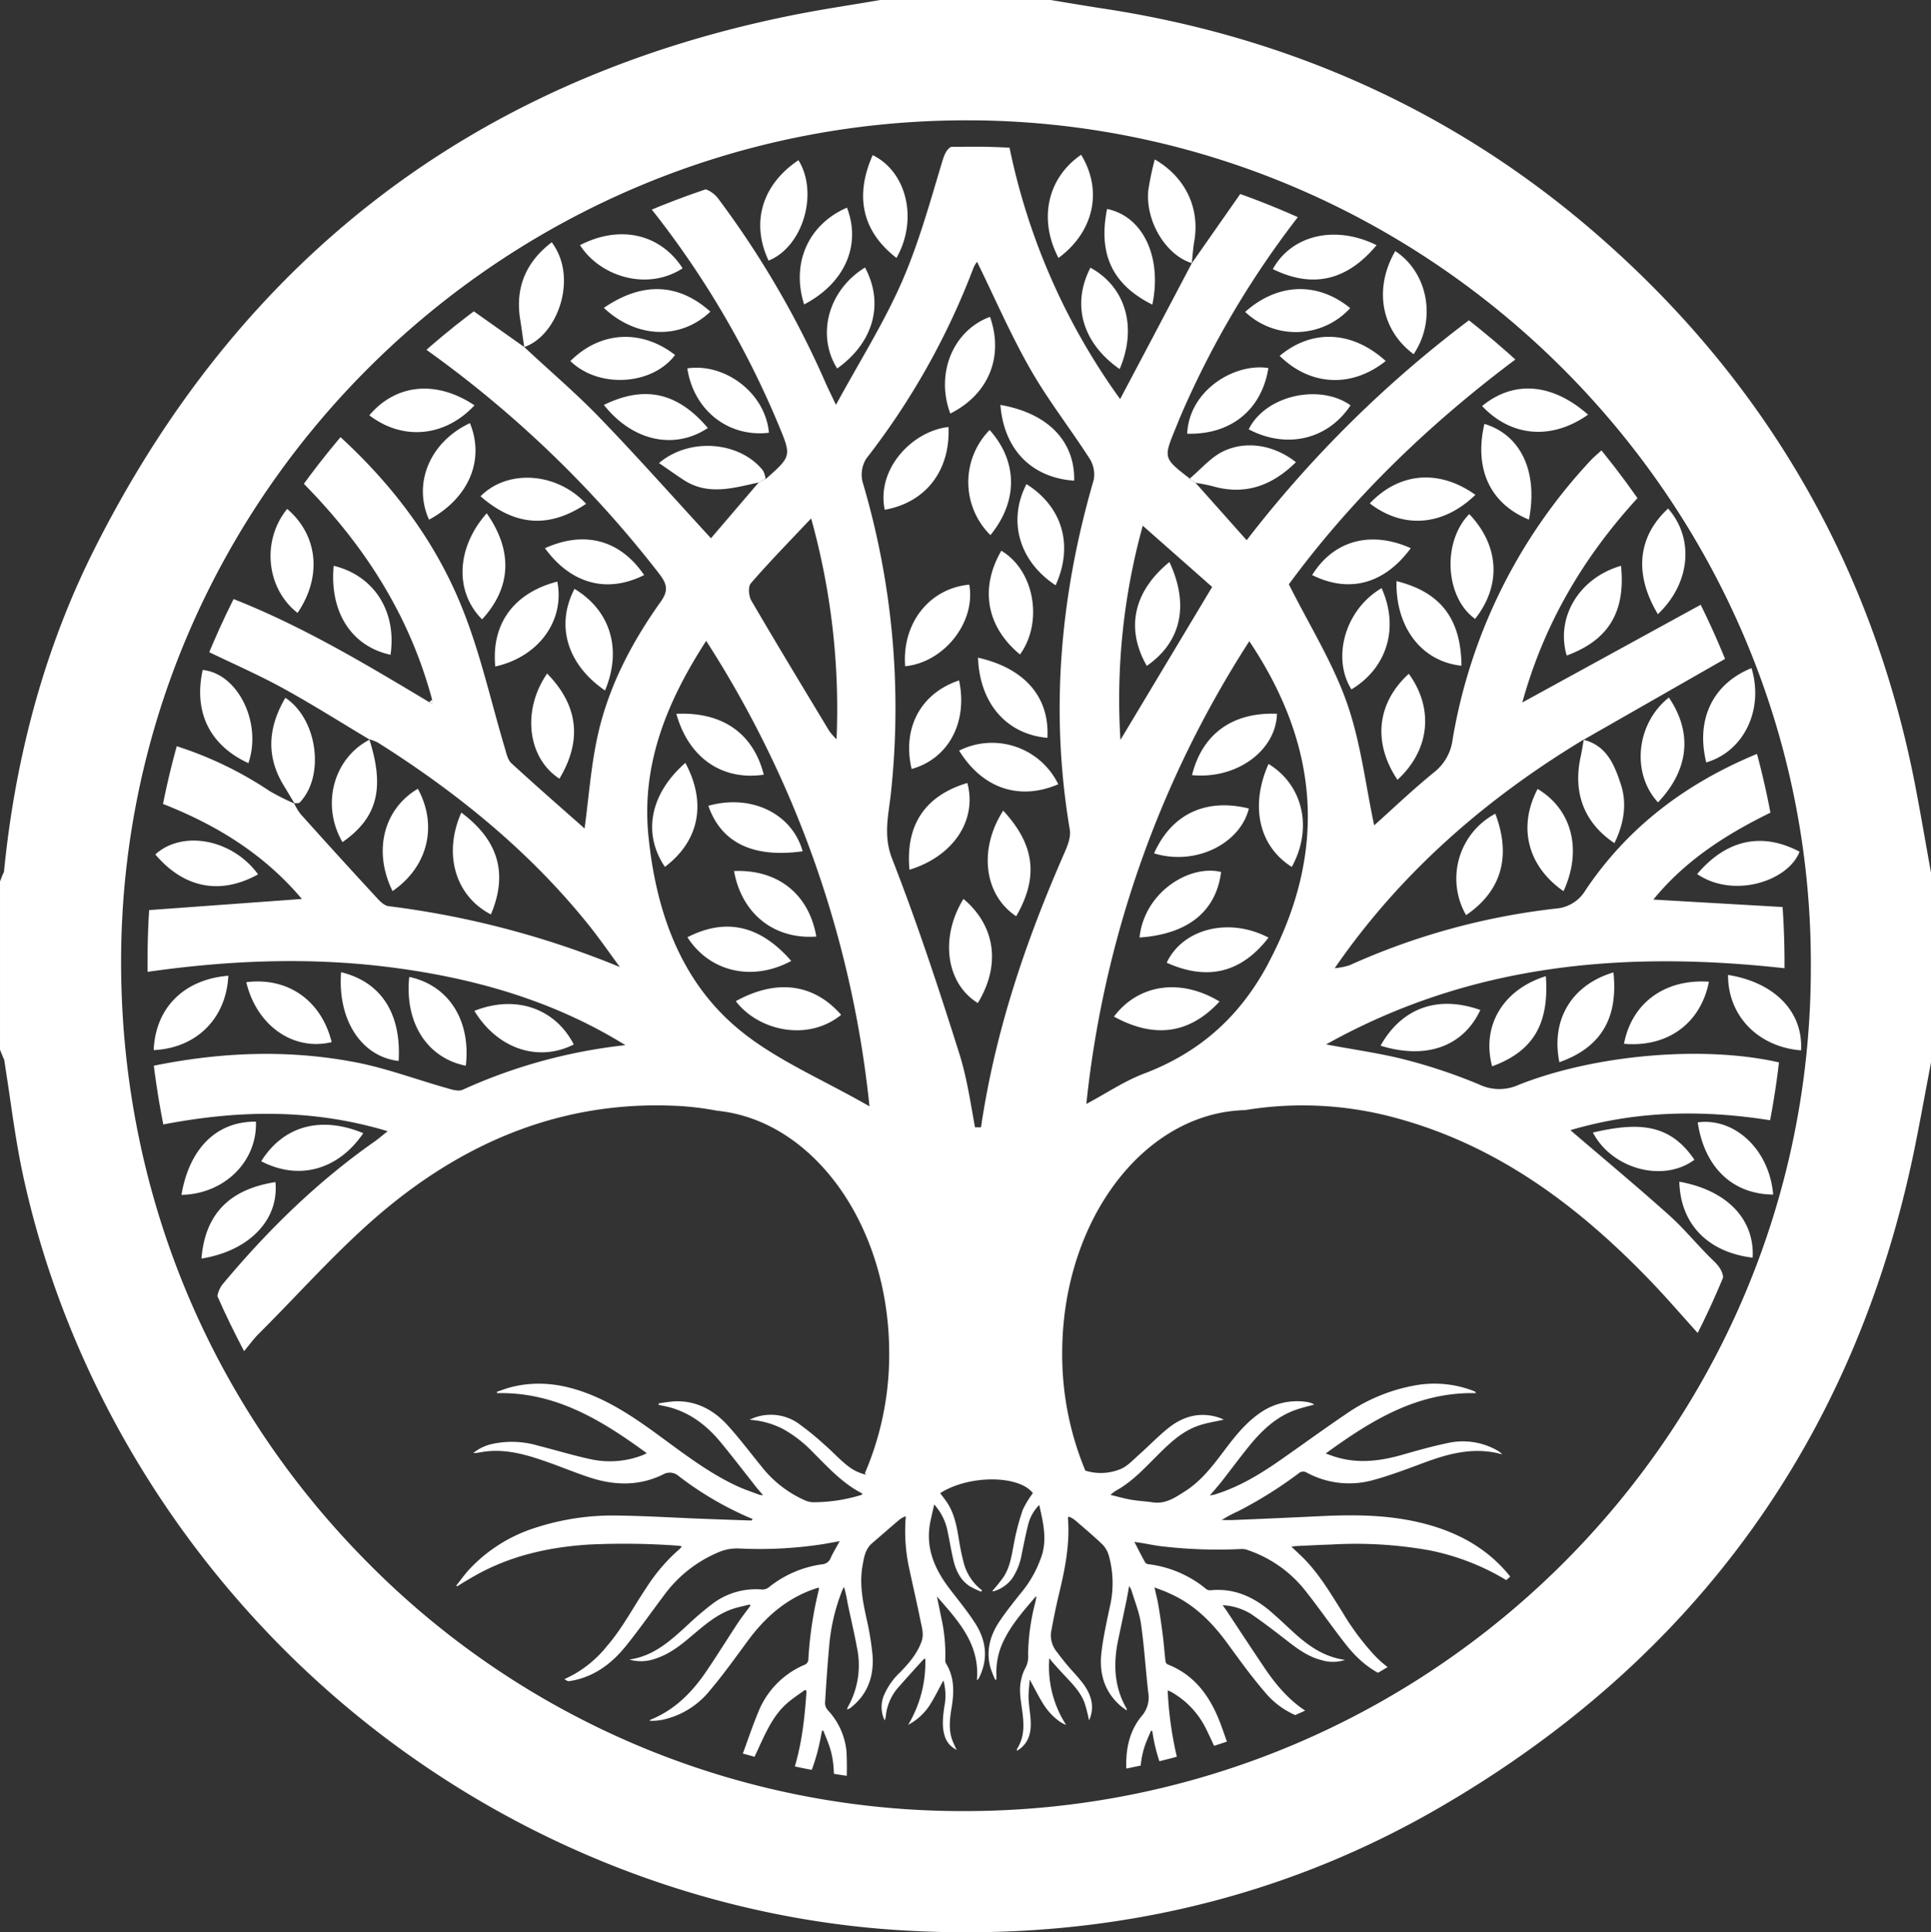 <svg id="Layer_1" data-name="Layer 1" xmlns="http://www.w3.org/2000/svg" viewBox="0 0 512 512.28"><rect x="0" y="0" width="512" height="512.28" fill="#333333" stroke="none"/><defs><style>.cls-1{fill:none}.cls-2{fill:#fff}.cls-3{clip-path:url(#clip-path)}</style><clipPath id="clip-path" transform="translate(-7 -7)"><path class="cls-1" d="M480.16 263.46c0 119.26-97.33 216.45-217 216.65h-.38A216.75 216.75 0 0 1 63 346.79a218.61 218.61 0 0 1-16.88-85.68 212.65 212.65 0 0 1 17.35-83.54A217.47 217.47 0 0 1 263.23 45.9h4.59c117.67 2.45 212.93 100 212.34 217.49z"/></clipPath></defs><path class="cls-2" d="M85 220h.06zM323 76.83zm-.54 57.17v-.13c2.93-2.45 5.53-5.6 8.87-7.21 6.27-3 13.6-1.6 19.29 2.87-6.28 6.18-13.39 8.87-22.1 6.37a46.42 46.42 0 0 0-4.52-.9h.09zm-114.46.94c-6.61 1.46-13.26 3.48-19.67-.66-2.21-1.42-4.34-3-6.6-4.51 8.11-6.89 21.43-5.77 27.6 2a6.5 6.5 0 0 1 .66 2.25v-.12L208 135zm169.54 78.8c-6.6-9.83-5.49-20.36 3-28.11 6.72 9.27 5.56 20.22-3 28.11zm-3.12-111.03c-9.08 7.23-20 6.6-28.12-1.36 8.54-7.16 19.22-6.72 28.12 1.36zm72.16 67.11c-6.38-10.63-5.37-20.5 2.71-28 6.98 7.92 5.95 19.82-2.71 28zM323 76.83v-.08c-6.84-2.07-12.33-11.09-11.53-19.3a76.15 76.15 0 0 1 1.72-8.18c8.22 4.76 12 13 10.46 21.74-.33 1.92-.45 3.88-.65 5.82zM111.08 243.24c-5.23-10.62-2.35-21.78 6.71-27.12 5.32 9.74 2.7 20.67-6.71 27.12zM372 72c-7.9 9.47-17 11.5-27.51 6.34C349.46 69.32 361 66.55 372 72zM60.42 340.67c.95-11.81 7.43-18.38 19.61-20.28.97 9.97-6.88 18.22-19.61 20.28zm71.18-221.49c4 9.76-.3 19.9-10.84 25.59-4.37-9.66.29-20.67 10.84-25.59zM146 99.06c-.36-2.49-.69-5-1.09-7.46-1.31-8.29 1.5-15.13 8.38-20.37C160.46 80.77 154.7 96.1 146 99zM67.54 265.68C67 277 59.08 284.89 47.75 285.4c.49-11.24 8.01-18.74 19.79-19.72zM236.36 77.92c5.12 9.59 2.27 19.89-7.39 26.78-5.58-8.98-2.31-20.83 7.39-26.78zM75.43 238.81c-10.09 5.58-19.68 3.62-27.25-5.28 7.18-6.53 20.41-4.11 27.25 5.28zm82.8-136.09c7.94-7.92 18.82-8.55 27.76-1.61-5.99 8.01-20.15 8.99-27.76 1.61zm-25.42 11.74c-7.8 8.38-19 9.45-27.88 2.64 7.07-8.36 17.81-9.38 27.88-2.64zm5.51 69.24c-1.08-11.32 4.91-19.52 16.45-22.51 2.03 10.38-4.96 19.95-16.45 22.51zm226.77-69.24c-6 9.08-16.94 11.66-27 6.36 4.59-9.2 19.03-12.09 27-6.36zM97.44 264.75c10.65 2.58 16 11 15.26 23.53-9.83-1.12-16.23-10.82-15.26-23.53zm215.1-176.99c-10.66-5.33-14.39-13.44-12-25.36 9.46 1.92 14.64 12.65 12 25.36zM132.78 275c10.93-4.34 21.41-.69 26.35 8.9-9.34 4.77-20.2 1.21-26.35-8.9zm87.43-187.29c-3.48-11 1.16-21.25 11.36-25.66 3.83 9.95-.57 20.03-11.36 25.66zm-52.79 102.35c-10.12-6.94-13.12-17.34-8.09-26.94 9.52 5.74 12.67 16 8.09 26.94zm209.86-29c11.72 2.92 17.1 10 17.23 22.43-10.51-1.08-17.51-10.13-17.23-22.43zm-210.16-46.71c10.85-5.3 19.6-3.28 27.56 6.12-8.83 5.87-19.94 3.53-27.56-6.12zm120.54-38.96c-5.39-10.31-2.91-21.24 6-27.36 5.75 9.42 3.46 20.36-6 27.36zm-98.42 29.27c10-1.47 20.7 6.52 21.64 17.07-10.78 1.27-19.95-5.97-21.64-17.07zm183.81 179.57c5.68-10.11 15.28-13.44 26.46-9.46-4.51 9.62-14.24 13.23-26.46 9.46zM244.7 75.38c-9.06-7-11.15-16.33-6.31-27.25 9.04 4.4 12.09 17.09 6.31 27.25zm158.78 147.35c4.3 11.36 1.58 20.54-7.75 26.89a19.46 19.46 0 0 1 7.75-26.89zM167.11 88.62c10.22-7 19.8-6.55 28.24 1-7.84 7.49-19.57 7.17-28.24-1zM449.5 191.93c6.34 9.33 5.32 19.16-2.88 27.79-7.15-7.72-5.79-20.94 2.88-27.79zM72.3 267.4c11-1.41 19.91 4.83 22.64 15.89-10.19 2.43-19.89-4.38-22.64-15.89zm399.11-83.27c3.32 11-2 22.06-12 25-2.82-11.38 1.73-20.86 12-25zM115.51 266c10.52 2.24 16.38 11.6 15 23.54-10.2-2.02-16.26-11.34-15-23.54zM95.47 157c10.79 2.62 16.75 12.16 15.08 23.59-10.34-2.24-16.21-11.28-15.08-23.59zm332.6-40.07c-9.69 6.85-20.42 5.87-28.09-2.28 8.33-6.87 18.55-6.13 28.09 2.28zm-292.02 26.15c7 10 6.53 19.69-1.23 28.12-7.29-7.28-6.89-18.95 1.23-28.12zm207.26-38.5c-1.78 11.1-10 17.73-21.53 17.4.54-11.67 12.74-18.82 21.53-17.4zm30.02 58.35c4.71 10.49 1.45 21.15-8 26.84-5.19-8.19-1.83-21.1 8-26.84zm63.48-5.93c1.25 12.26-3.35 19.73-14.4 23.79-2.97-10.06 3.25-20.57 14.4-23.79zm40.34 166.7c-10.84-.09-18.24-7.29-20-19.14 9.85-1.32 19.03 7.3 20 19.14zM104.92 203c4.16 13 2.13 20.83-7.11 27.26-5.72-9.79-2.44-22.21 7.2-27.18zm321.97.13c6.22 1.55 8.25 6.83 9.91 11.94s.73 10.45-1.74 15.46c-8-5.35-11-13.27-9-22.69.35-1.59.59-3.2.88-4.8zm-264.48-62.56c-9.9 6.61-18.92 5.89-28-2 7.2-7.25 20.19-6.41 28 2zM457 238.73c7.79-9.2 17.21-11.18 27.15-5.93-3.03 7.82-17.46 12.51-27.15 5.93zm-58.8-100.54c-8.58 8.31-19.14 9.09-28 2.27 7.8-8.22 18.33-9.17 28-2.27zm-1.63 5.1c8 8.4 8.56 18.92 1.55 27.78-7.95-5.65-8.8-20.4-1.55-27.78zm68.62 122.18c12.45 2 19.95 9.85 19.35 20-11.31-.91-19.41-9.1-19.35-20zM160.79 72c10.56-5.48 21.34-3 27.2 6.13-9.41 6.14-21.91 2.14-27.2-6.13zm260.77 171.27c-9.59-6.67-12.13-17.11-6.86-27.11 9.1 5.43 11.9 16.17 6.86 27.11zm-269.49-57.7c8.31 8.51 9.31 17.76 3.26 27.87-8.43-5.44-10.03-18.08-3.26-27.87zM85.08 220c-1-1.67-2-3.34-3-5-4.65-7.79-3.87-15.4.58-23 8.55 5.63 10.55 20.81 3.79 27.77-.26.27-1 .12-1.45.17zm44.24 2.43c9.91 7.4 12.39 16.23 7.84 27-9.42-4.88-12.73-15.99-7.84-27zm322.95 97.86c12.68 2.27 20 10 19.44 20.14-11.84-1.43-19.16-8.89-19.44-20.14zm-397.16 3.49c2.12-12.45 9.43-19.52 19.75-19.41.37 10.49-8.32 19.2-19.75 19.41zm405.01-56.51c-2.2 11.11-11 17.44-22.52 16.46 2.03-10.73 10.73-17.25 22.52-16.46zM303.87 104.85c-9.93-6.94-12.79-17.14-7.74-26.88 9.31 5.09 12.49 15.75 7.74 26.88zM416.88 265.8c.92 12.77-3.43 19.94-14.24 23.9-2.87-10.65 2.82-20.35 14.24-23.9zm-313.55 41.63c-6.75 9.84-17.16 12.59-27.07 7.44 5.84-9.34 15.74-12.14 27.07-7.44zm-30.47-98.11c-10.32-4.76-14.55-13.57-12.12-24.7 9.26.9 15.82 13.96 12.12 24.7zM218.71 49.47c5.41 8.76 1.15 23-7.93 26.62-4.73-10.09-1.73-20.16 7.93-26.62zm163.11 51.43c-8.65-6.41-10.61-17.41-4.87-27.34 8.75 5.76 10.99 18.27 4.87 27.34zM365 88.69a19.54 19.54 0 0 1-27.85 1c8.61-7.69 19.2-8.07 27.85-1zM83.14 141.92c8.2 7 9.29 18 2.75 27.57-8.32-6.49-9.58-19.16-2.75-27.57zm329.26 2.84c-10.36-4.24-14.58-13.51-11.81-25.38 9.64 2.92 14.27 12.62 11.81 25.38zm22.4 120.04c1.3 12.25-3.39 19.93-14.33 23.81-2.29-11.17 3.17-20.48 14.33-23.81zm-5.45 42.46c12.43-2.91 20.53-2.21 26.92 7.21-8.21 6.12-21.8 2.53-26.92-7.21zm-48.29-154.93c-7 9.53-16.36 12-26.14 7.13 5.63-9.13 15.49-11.9 26.14-7.13zm-229.57.01c10.56-4.78 20-2.15 26.3 7.12-9.79 4.9-19.32 2.42-26.3-7.12zM208 135l2.11-1zm152.76 128.72l.09.36a2.44 2.44 0 0 0-.06-.26.54.54 0 0 1-.03-.1zm-239.18-71.21l.14 1.15-.87-.5a5.65 5.65 0 0 1 .73-.65zM322.46 134l1.61 1.07zM264 162c1.77 10-6.71 20.62-17 21.63-.87-11.4 6.4-20.63 17-21.63zm5.5-71c3.71 10.59-.38 20.54-10.53 25.64C255 106 259.69 94.62 269.5 91zm3.5 130.91c8.43 9.13 9.4 17.63 3.45 28-8.45-5.53-10.11-17.67-3.45-28zm14.6-6.99c-10.33 4.42-20.11 1.11-26.29-8.92a19.52 19.52 0 0 1 26.29 8.92zM269.4 121c7.48 8.35 7.56 18.88.21 27.87a19.73 19.73 0 0 1-.21-27.87zm8.05 59.51c-8.89-7.33-10.73-17.55-4.95-27.5 8.93 5.33 11.07 19.1 4.95 27.5zm-29.31 57.07c-1.08-11.9 4.17-19.66 15.35-23 2.63 9.84-3.65 19.42-15.35 23zm24.12-123.23c12.64 2.2 19.8 9.68 19.55 20.09-11.25-.8-18.61-8.21-19.55-20.09zm-5.94 67.01c12.44 2.81 19 10.49 18.4 21.26-10.8-.97-17.95-9.06-18.4-21.26zm-7.82-61.15c.49 11.61-6.07 20-16.91 21.94-2.27-10.85 7.34-20.91 16.91-21.94zm28.4 41.96c-9.74-6.39-12.74-17.16-7.73-26.82 9.52 6.02 12.54 16.18 7.73 26.82zm-24.44 83.15c8.5 7.13 9.94 17.54 3.81 27.6-8.43-5.17-10.12-17.38-3.81-27.6zm-1.16-57.93c2.36 11.1-2.82 20.76-12.58 23.48-2.55-10.87 2.41-20.09 12.58-23.48zm51.7 45.85c4.67-10.48 13.77-14.69 25.13-11.89-2.22 9.16-13.93 15.31-25.13 11.89zm36.51 3.59c-8.71-5.47-11.12-16.16-6.16-27.29 9.19 5.58 11.79 17.13 6.16 27.29zm-19.15 35.69c-8 8.64-17.28 9.86-28 4 6.5-8.62 17.64-10.26 28-4zm-7.3-60.02c2.74-11 10.81-16.73 22.53-16.27-.28 9.77-10.66 17.41-22.53 16.27zm20.29 43.08c-7.26 9.39-16.24 11.5-27 6.65 4.26-9.04 16.51-12.14 27-6.65zm-34.21-.03c1.32-12.22 13.44-19.41 21.63-17.37-1.31 10.41-8.77 16.49-21.63 17.37zm-120.42-46.3c5.72 10.64 3.66 20.73-5.42 27.57-5.96-8.82-3.98-19.32 5.42-27.57zm12.91 28.68c11.65-.49 19.89 6.17 21.81 17.37-11.11.8-19.76-5.96-21.81-17.37zm18.19-5.24c-13.23 1.84-21.61-2.31-25-12.06 11.34-3.19 22.18 2.01 25 12.06zm-3.02 29.07c-10.33 5.58-21.67 2.89-27.53-6.28 10.18-5.21 19.24-3.21 27.53 6.28zm-30.47-65.52c12.28-.55 20.39 5.2 23.19 16.15-11.06 1.61-19.91-4.45-23.19-16.15zm15.77 76.19c10.83-6 20.72-4.64 27.93 3.63-8.93 7.21-21.96 4.17-27.93-3.63zM317.07 156c5.34 11.43 3.1 21.23-6 27.53-5.65-9.84-3.58-19.69 6-27.53z" transform="translate(-7 -7)"/><path class="cls-2" d="M263.31 519.28c-5.43 0-11-.16-16.53-.48-54.42-3.1-107.71-24.79-150-61.07S24.7 372 13.11 318.6c-1.49-6.91-2.51-13.9-3.49-20.67-.47-3.26-1-6.62-1.49-9.9l-.13-.32c-.18-.39-.35-.78-.5-1.17l-.5-1.23v-44.63l.48-1.23c.17-.43.36-.85.57-1.28 3.07-31.26 11.11-60 23.9-85.45C70.65 75.66 132.86 28 216.87 11.08c5.28-1.07 10.62-1.94 15.78-2.79 2.39-.39 4.78-.78 7.16-1.19l.59-.1h45.17l4.87.81c3 .49 6.06 1 9.07 1.46 49 7.43 92.3 27 128.78 58.06 46.29 39.44 75.48 89.61 86.75 149.1.92 4.86 1.8 9.8 2.64 14.57.4 2.25.8 4.51 1.21 6.76l.11.61v50.29l-1.29 6.86c-.85 4.53-1.7 9.07-2.59 13.6-15.35 78-58.14 137.76-127.19 177.53-37.6 21.65-79.53 32.63-124.62 32.63zm-.08-480.38c-123.06 0-223.6 99.67-224.12 222.18-.26 60.7 23 117.65 65.57 160.38a221.58 221.58 0 0 0 158.07 65.69h.39c123.56-.21 224.05-100.54 224-223.65.61-121.31-97.72-222-219.19-224.56-1.57-.03-3.15-.04-4.72-.04z" transform="translate(-7 -7)"/><g class="cls-3"><path class="cls-2" d="M409.45 294.7a12.35 12.35 0 0 1-10.33-.22 144.18 144.18 0 0 0-19.35-6.5c-6.63-1.72-13.48-2.64-21.15-4.09 38.74-21.63 79.67-24.92 122.4-20.1-.35-5.65-.66-10.72-1-16.3l-34.63-2C454 234.93 465 228 477 222.17c-1.22-5.22-2.37-10.14-3.62-15.51-19.25 7.87-34.67 19.53-45.95 36.29a10 10 0 0 1-7.92 4.93 182.57 182.57 0 0 0-54.62 15 17.85 17.85 0 0 1-4 .81c17.41-25.26 40-44.92 66.11-60.67l-.09.09 38-21.72-6.37-14.39-47.9 26.24c5.79-21 16.34-38.8 31-54.68-3.21-4.23-6.27-8.28-9.54-12.58-1.37 1.26-2.38 2.07-3.26 3a143 143 0 0 0-36.69 74.09 13.06 13.06 0 0 1-4.91 8.68c-5.84 4.74-11.3 10-15.88 14.06-2.29-10.74-3.57-22.1-7.28-32.61-3.78-10.68-9.94-20.52-15.34-31.29 16.56-22.56 37.12-42.52 60.69-60.07L397 91.53a309.17 309.17 0 0 0-59.45 58.69L324 135h.09l-1.63-1v-.13c-7-5.41-7-5.41-3.77-13.29.56-1.38 1.12-2.77 1.71-4.14a244.2 244.2 0 0 1 31.05-52.3l-15.28-6.17L323 76.8c-6.27 11.92-12.55 23.83-19 36a173.49 173.49 0 0 1-29.45-67.26c-4.22 0-8.36.21-12.47-.07-3.4-.23-4.31 1.28-5.24 4.34-3.26 10.8-6.26 21.78-10.78 32.07-4.74 10.79-11.11 20.88-17.41 32.45-1.45-3.06-2.11-4.37-2.7-5.71a246.76 246.76 0 0 0-28.59-49.06c-.92-1.22-3-2.7-4.15-2.4-4.55 1.24-8.93 3.12-13.77 4.92a242.33 242.33 0 0 1 34 57.58c3.44 8.29 3.45 8.29-3.47 14.39v-.12L208 135h.08l-12.57 14.7c-10.27-11.17-19.73-21.84-29.63-32.08-6.3-6.52-13.26-12.41-19.88-18.62l-13.85-9.8-12.46 10.27a294.26 294.26 0 0 1 62.21 59.79c2 2.66 2.36 4.35.27 7.29-7.68 10.77-13.81 22.45-16.69 35.45-1.8 8.14-2.38 16.55-3.48 24.65-6.29-5.57-12.91-11.34-19.37-17.27-1-.88-1.32-2.51-1.72-3.87-3.66-12.22-6.41-24.8-11.09-36.61-7-17.8-18.3-33-32.89-46.33l-9.67 12.39c16.45 16.61 28.38 35.33 34.32 57.57 0 .38.09.77.14 1.15l-.87-.5c-16.87-10.1-33.71-20.23-52.4-27.55l-6.4 14.07c6.88 3.33 13.57 6.24 19.94 9.74 7.82 4.29 15.36 9.07 23 13.63l-.09-.08a13 13 0 0 1 2.28.87c21.07 13.3 40.22 28.84 55.9 48.36 2.9 3.61 5.53 7.44 8.28 11.16a238.62 238.62 0 0 0-61.33-16.14c-1.45-.18-2.83-1.91-4-3.16q-9.77-10.59-19.37-21.3A15.5 15.5 0 0 1 85 220a64.09 64.09 0 0 1-6.47-3.25 98.14 98.14 0 0 0-25.19-12.08c-1.27 5.41-2.4 10.21-3.6 15.28 14.57 5.66 27.23 13.45 37.3 25.38l-41.16 3v16.36c22-3.16 43.72-4 65.46-1.14s42.56 8.81 61.48 20.54a140.85 140.85 0 0 0-43.12 11.81c-1.11.51-2.84 0-4.2-.42-8.15-2.29-16.15-5.32-24.43-6.89-17.83-3.39-35.71-2.69-53.95 1.08.83 5.3 1.62 10.26 2.46 15.58 20.41-4 40.05-4.4 60.21 1.65-1.57 1.25-2.43 2-3.37 2.67C91.17 320.24 78 333.14 66.1 347.39c-1 1.15-1.82 3.39-1.35 4.58 1.78 4.56 4.13 8.9 6.5 13.81 1.78-2.13 2.94-3.76 4.34-5.16 11.3-11.25 21.89-23.4 34.16-33.49 21.67-17.83 46.62-28.06 75.35-27a76 76 0 0 1 12 1.34c25.54 2.53 45.67 30.33 45.67 64.29a79.75 79.75 0 0 1-6.45 31.83c.1.13.21.25.32.38a12 12 0 0 1-4.69-2.21c-2.2-1.67-4.07-3.78-6.18-5.6a74.33 74.33 0 0 0-7.26-5.91 12.76 12.76 0 0 0-11.24-1.49 13.62 13.62 0 0 0-1.52.65 22.44 22.44 0 0 1 9 2.51 34 34 0 0 1 7.83 6.13c4 4 7.85 8.25 13 10.87 0 0 0 .13.09.28-.2.07-.39.17-.6.23a43.51 43.51 0 0 1-12.35 1.84 5.5 5.5 0 0 1-2.12-.43 30.09 30.09 0 0 1-11.71-9.07c-3-3.68-5.86-7.5-9.06-11-3.66-4-8.22-6.43-13.83-6.26a40.32 40.32 0 0 0-4.36.57v.37c.9.2 1.8.36 2.69.59 5.66 1.48 10.06 4.88 13.71 9.28 3.31 4 6.44 8.12 9.66 12.18.47.59 1 1.15 1.63 1.91a5.3 5.3 0 0 1-1-.12c-2-.77-4.07-1.45-6-2.35-7-3.26-13.18-7.91-19.38-12.46-6-4.42-12.11-8.76-19.08-11.62s-14.12-4-21.54-2.05c-1.2.32-2.37.78-3.55 1.17v.37c15.48-.37 27.73 7.16 39.71 15.92-.5.24-.79.41-1.1.52a23.92 23.92 0 0 1-13.1 1.21c-4.91-1-9.73-2.5-14.6-3.73a24.48 24.48 0 0 0-12.05-.48 11.91 11.91 0 0 0-5.16 2.45 10.84 10.84 0 0 0 1.91-.21c6.48-1.2 12.49.7 18.46 2.83 3.67 1.31 7.28 2.82 11 4 6.38 2 12.77 2.07 18.89-.92a3.58 3.58 0 0 1 4.3.46A87.47 87.47 0 0 0 206 409.49c.18.08.36.12.54.18-.08.15-.17.3-.26.45-4.55-.16-9.11-.31-13.67-.49-7.12-.28-14.23-.72-21.35-.82a66.24 66.24 0 0 0-22.19 3.19 40.73 40.73 0 0 0-17.92 11.37c-1.12 1.27-2.11 2.65-3.17 4l.23.2c1.59-1 3.15-1.94 4.76-2.85 9.36-5.29 19.56-7.55 30.17-8.23a196.69 196.69 0 0 1 23.79.31 5.06 5.06 0 0 1 .86.2 5.2 5.2 0 0 1-.52.6 47.06 47.06 0 0 0-8.93 10.4c-3.46 5.13-6.31 10.66-10.37 15.37a30.9 30.9 0 0 1-8.75 7.51c-1.17.62-2.36 1.2-3.55 1.79l.08.3c1.27-.18 2.56-.29 3.8-.57 5.53-1.28 9.8-4.59 13.27-8.86 3.63-4.47 6.93-9.21 10.4-13.81a34.15 34.15 0 0 1 13.72-10.95 12.72 12.72 0 0 1 5.81-1.26 109.65 109.65 0 0 0 22.46-1.14c1.43-.24 2.84-.51 4.43-.79-.87 1.61-1.73 3-2.39 4.45a2.59 2.59 0 0 1-2.32 1.69 28.76 28.76 0 0 0-14.09 6.1 2.81 2.81 0 0 1-1.75.58 19.06 19.06 0 0 0-13.2 3.8 80 80 0 0 0-6.44 5.48c-4.55 4.19-9.07 8.38-15.59 9.28a11.14 11.14 0 0 0 7.19-.33c3.71-1.24 6.67-3.66 9.6-6.15 3.31-2.79 6.6-5.64 10.81-7 1.43-.47 2.92-.75 4.38-1.11l.13.32c-1.14 1.56-2.33 3.07-3.39 4.67-2.79 4.23-5.45 8.54-8.3 12.73-3.75 5.53-8.32 10.18-14.66 12.76a1.42 1.42 0 0 0-.4.34 13.88 13.88 0 0 0 3.37-.24 22.05 22.05 0 0 0 12.62-7.77c3.54-4.18 6.74-8.66 10-13.09 4.59-6.27 10.17-11.21 17.61-13.81.41-.15.84-.26 1.26-.39.05.22.1.31.08.37a100.55 100.55 0 0 0-2.84 18.91 1.64 1.64 0 0 1-.86 1.13A22.72 22.72 0 0 0 208 461.05c-1.62 3.89-2.93 7.89-4.4 11.84-1.62 4.35-3.62 8.47-7 11.74-.74.71-1.54 1.36-2.57 2.26.53-.11.71-.13.88-.18a14.11 14.11 0 0 0 8.08-6.27 116.91 116.91 0 0 0 5.57-10.93c1.91-4.1 3.83-8.15 7.35-11.14 1.45-1.22 3-2.25 4.58-3.37l.35.33c-.85 13-2.78 25.71-11.69 36.27a24.45 24.45 0 0 0 4.19-2.66c5.85-4.76 8.86-11.19 10.62-18.33.39-1.58.69-3.19 1-4.78h.35c.59 1.54 1.26 3 1.76 4.62 1.35 4.29 1.11 8.71.84 13.12-.23 3.75-.44 7.5.46 11.2a14.42 14.42 0 0 0 4.6 7.81 21.88 21.88 0 0 1-2.24-8.53c0-4.25.46-8.49.62-12.74a84.79 84.79 0 0 0 .09-10.08 18.65 18.65 0 0 0-4.84-10.72 3 3 0 0 1-.85-1.88c.29-4.94.63-9.88 1.07-14.82a52.23 52.23 0 0 1 3.46-15.09c.14-.36.34-.69.51-1a35.09 35.09 0 0 1 .93 4.17c.82 4 1.79 8 2.52 12a22.45 22.45 0 0 1-2.41 15.62 6.69 6.69 0 0 0-.27.67 2.13 2.13 0 0 0 1.08-.5c4.54-3.59 6.14-8.45 5.7-14a76.26 76.26 0 0 0-1.59-9.6c-1-4.57-1.88-9.11-1.08-13.8.39-2.23.68-4.53 2.58-6.16 2.46-2.11 4.9-4.26 7.38-6.35a7.86 7.86 0 0 1 1.49-.8c0 .36.05.54 0 .72a46.23 46.23 0 0 0 .84 12.59c1 4.74 2.11 9.43 3.06 14.17.37 1.89 1.05 3.74.31 5.79-1.18 3.25-3.35 5.72-5.66 8.11a18 18 0 0 0-4.39 6.35 8.11 8.11 0 0 0 .3 6.42 7.36 7.36 0 0 0 .29-1.11 13.5 13.5 0 0 1 3.63-8c2.09-2.39 4.23-4.73 6.36-7.08a1.6 1.6 0 0 1 .48-.18 32.07 32.07 0 0 1-4.55 17.54 15.53 15.53 0 0 0 5.65-5.1c1.36-2.14 2.48-4.44 3.7-6.68a14.86 14.86 0 0 1 .24 7c-.35 2.58-.69 5.14.1 7.71a5.91 5.91 0 0 0 3.18 3.69 29.69 29.69 0 0 1-1.22-2.73c-.93-2.73-.61-5.51-.15-8.27.7-4.17.85-8.24-1.52-12a1.94 1.94 0 0 1-.13-1 44 44 0 0 0-1-10.73c-.42-2-.81-4-1.21-5.92 5.57 6.39 11.45 12.59 10.59 22.2a3.49 3.49 0 0 0 .43-.41 4.82 4.82 0 0 0 .27-.5c2.35-4.92 1.72-9.7-1.11-14.13-2.07-3.25-4.56-6.24-6.9-9.31-4-5.28-6.44-11-5-17.81.3-1.4.61-2.8 1-4.43a14.91 14.91 0 0 1 3.43 6.57c.57 2.65 1 5.32 1.61 8 .66 2.85 1.84 5.45 4.4 7.12a25.53 25.53 0 0 0 3 1.43l.24-.36a13.45 13.45 0 0 1-4.95-7.65c-.44-1.72-.8-3.47-1.09-5.22-.61-3.75-1.19-7.5-3.44-10.72-.52-.74-1.08-1.45-1.62-2.18 7.65-4.9 20.91-4.81 24.58 0a24.45 24.45 0 0 0-2.66 4.37 59.46 59.46 0 0 0-2.2 8.13c-.7 3.33-1 6.77-2.91 9.71a43.27 43.27 0 0 1-3 3.73.35.35 0 0 0 .15.07 2.72 2.72 0 0 0 .57-.1 9.47 9.47 0 0 0 4.54-3.27 16.83 16.83 0 0 0 2.56-6.54c.59-2.79 1.11-5.61 1.86-8.36a11.19 11.19 0 0 1 2.77-4.61c1 4.44 2 8.57.83 12.91a30.32 30.32 0 0 1-5.89 10.68c-1.9 2.4-3.82 4.79-5.51 7.32-2.48 3.72-3.59 7.8-2.36 12.25a29.48 29.48 0 0 0 1.27 3.22l.31-.11v-1.37a18.79 18.79 0 0 1 2-9.07c2.12-4.32 5.3-7.88 8.38-11.5h.24c-.12.56-.23 1.13-.36 1.69a57.12 57.12 0 0 0-1.86 13.65 6.38 6.38 0 0 1-.77 3.65 10.44 10.44 0 0 0-1 2.71c-.72 2.73-.22 5.46.16 8.18.5 3.61.8 7.18-1.33 10.45-.05.08 0 .2 0 .54.49-.36.87-.59 1.2-.89 2.34-2.12 2.61-4.88 2.38-7.78-.15-1.85-.47-3.7-.53-5.55 0-1.49.19-3 .31-4.69 1.39 2.5 2.49 4.79 3.87 6.89 1.68 2.56 4.12 4.58 5.78 5.12a28.37 28.37 0 0 1-4.45-17.58c.32.12.4.45.59.67 1.07 1.22 2.16 2.43 3.26 3.61 2.11 2.27 4.35 4.46 5.48 7.41a39.78 39.78 0 0 1 1.2 4.71 8.21 8.21 0 0 0 .68-4.9c-.58-3.12-2.57-5.38-4.59-7.65a61.7 61.7 0 0 1-4.55-5.54 6.88 6.88 0 0 1-1.62-5.18c.62-3.46 1.32-6.91 2.14-10.33 1.59-6.6 2.91-13.22 2.35-20.07 0-.09.09-.19.15-.34a2.3 2.3 0 0 1 .44.13 7.2 7.2 0 0 1 1.2.72c2.51 2.17 5.06 4.3 7.45 6.6a7 7 0 0 1 1.64 3 27.31 27.31 0 0 1 .19 13.62c-.84 4-1.74 8-2.2 12.08-.59 5.32.75 10.14 4.92 13.86.52.47 1.1.85 1.78 1.36V460c-3.37-5.79-3.57-12-2.23-18.32q1.08-5.1 2.15-10.2c.25-1.22.46-2.45.74-4a6.77 6.77 0 0 1 .59 1.05c.88 3 2.12 5.94 2.55 9 .87 6 1.23 12.16 1.93 18.23a7.47 7.47 0 0 1-1.74 6.19c-3.65 4.41-4.41 9.78-4 15.33.24 3.52.63 7 .92 10.53.43 5 .15 9.9-2.29 14.45a2.46 2.46 0 0 0 0 .6 14.26 14.26 0 0 0 4.34-6.81c1.22-4 1.1-8.1.84-12.21-.31-4.76-.54-9.52 1.07-14.13.46-1.31 1.05-2.57 1.58-3.85l.35.07a46 46 0 0 0 4.77 14.82 25 25 0 0 0 11 10.82 46.12 46.12 0 0 1-8.83-17.06 95.51 95.51 0 0 1-2.86-19.36c.49.21.78.3 1 .45a22.63 22.63 0 0 1 9.17 9.74c1.88 3.81 3.54 7.73 5.38 11.56a21.57 21.57 0 0 0 5.71 7.39 10.48 10.48 0 0 0 5.44 2.46l-.57-.43a23 23 0 0 1-7.6-10.06c-1.56-3.75-2.83-7.61-4.21-11.43-2.65-7.35-6.64-13.54-14.31-16.56a1.08 1.08 0 0 1-.58-.74c-.26-2.22-.42-4.46-.69-6.68-.34-2.68-.72-5.36-1.16-8-.26-1.61-.68-3.2-1.08-5 1.5.59 2.77 1 4 1.6 6.51 2.86 11.3 7.69 15.42 13.35 3.19 4.38 6.37 8.78 9.9 12.87a21.58 21.58 0 0 0 12.32 7.39c1.09.22 2.2.29 3.49.46-.2-.31-.21-.36-.24-.37l-2-.95c-5.88-2.91-10.07-7.63-13.66-12.94-3.42-5.06-6.76-10.18-10.14-15.27-.28-.41-.59-.81-1-1.42a15.91 15.91 0 0 1 7.41 2.26c3.32 2.25 6.5 4.71 9.67 7.17 2.8 2.18 5.62 4.26 9.14 5.13a10.14 10.14 0 0 0 6.21-.06c-5.81-.82-10-3.95-13.91-7.55-1.82-1.67-3.61-3.38-5.48-5-4.62-4.05-9.84-6.52-16.18-5.92a1.75 1.75 0 0 1-1.18-.27 29.67 29.67 0 0 0-15.34-6.63 1.26 1.26 0 0 1-.87-.43c-1-1.75-1.87-3.53-2.89-5.48l1.67.24c1.68.28 3.35.62 5 .85a126.65 126.65 0 0 0 21.68.79 3.74 3.74 0 0 1 1.37.17 32.85 32.85 0 0 1 15.59 10.86c3.75 4.72 7.16 9.72 10.9 14.45 3.31 4.18 7.36 7.52 12.59 9.11a12.7 12.7 0 0 0 5 .67 3.36 3.36 0 0 0-1-.65 28.15 28.15 0 0 1-8.9-6.18 67.19 67.19 0 0 1-8.73-11.68c-3.12-4.94-6.09-10-10.21-14.2-1-1-2.09-2-3.32-3.17.57-.07.9-.14 1.23-.16 3.17-.15 6.34-.31 9.51-.42a110.82 110.82 0 0 1 25.75 1.53 63.16 63.16 0 0 1 20.15 7.72c1 .6 2 1.22 3 1.83.07-.09.15-.17.22-.25-1.13-1.39-2.21-2.84-3.41-4.17-6.31-6.94-14.39-10.71-23.37-12.7-8.53-1.89-17.21-1.88-25.89-1.45q-11.31.55-22.62 1c-1 .05-2 0-3.05 0a34.13 34.13 0 0 1 4.32-2.31 111.78 111.78 0 0 0 16-10 1.82 1.82 0 0 1 2.19-.27 23.66 23.66 0 0 0 17.8 1.95c4.42-1.22 8.73-2.85 13-4.44 6.76-2.51 13.55-4.45 21.08-2.33a7 7 0 0 0-.61-.57c-.35-.23-.71-.47-1.08-.67a18.41 18.41 0 0 0-13-1.71c-4.08.84-8.1 2-12.11 3.14-5.8 1.63-11.61 2.3-17.49.46-.77-.24-1.52-.53-2.54-.88 12.14-8.82 24.37-16.37 39.83-16-.11-.24-.12-.33-.17-.36a4.16 4.16 0 0 0-.52-.25 28.67 28.67 0 0 0-15.64-1.41 46.27 46.27 0 0 0-18 7.48c-6 4.05-11.9 8.38-17.87 12.53-5.32 3.69-10.87 7-17.12 8.9-.29.09-.6.12-1.23.25 1.21-1.42 2.21-2.54 3.14-3.72 2.45-3.13 4.81-6.34 7.32-9.43 3.38-4.15 7.2-7.79 12.41-9.59 1.54-.54 3.14-.91 4.83-1.38a3.8 3.8 0 0 0-.58-.31 7.68 7.68 0 0 0-1.22-.35 17.11 17.11 0 0 0-12.48 2.81c-3.67 2.51-6.44 5.88-9.08 9.37-3.2 4.24-6.33 8.55-10.89 11.46-2.6 1.66-5.18 3.45-8.56 2.95-1.91-.28-3.86-.37-5.76-.7s-3.65-.85-5.47-1.28a10 10 0 0 1 2.06-1.46c4.09-2.41 7.24-5.9 10.56-9.19s6.53-6.34 11-7.8c2.08-.69 4.29-1 6.43-1.5-.39-.16-.86-.4-1.35-.56-4.85-1.55-9.25-.4-13.11 2.6-2.85 2.23-5.36 4.9-8.08 7.3-1.53 1.35-3 3-4.81 3.75a13.68 13.68 0 0 1-9.36.43 79.91 79.91 0 0 1-6.14-31.11c0-35.21 21.63-63.8 48.51-64.47a93.62 93.62 0 0 1 40.51 2.23c26.89 7.4 48.2 23.52 67.14 43.25 4.24 4.41 8.22 9.07 12.7 14 1.92-4 3.46-7.68 5.35-11.13 1.81-3.29 1.29-5.73-1.42-8.31-4.09-3.9-7.64-8.38-11.84-12.15-8.49-7.61-17.27-14.91-26.2-22.57 17.5-5.18 35.22-5.5 53.52-2.54.82-5.38 1.58-10.37 2.34-15.3-19.97-4.73-49.25-2.31-69.8 5.91zM310 146.37l18.4 16.24-24.32 40.56a173 173 0 0 1 5.92-56.8zm-103.93 15.29c4.87-5.62 10.08-10.95 16-17.22a187.92 187.92 0 0 1 6.74 58.56 19.08 19.08 0 0 1-1.89-2.13c-6.94-11.51-13.91-23-20.69-34.61-.71-1.2-.92-3.72-.16-4.6zm-3.29 118.15c-15.48-12.89-21.84-31.36-23.84-51.08-1.92-18.89 4.72-35.46 15.3-51.83a281.05 281.05 0 0 1 43.3 123.41c-12.48-7.19-24.91-12.31-34.76-20.5zm86.5-46.81c-10.14 23.14-18.32 46.86-22.17 72.87h-1.59c-1.25-6.93-2.21-13.35-4.13-19.45-5.49-17.4-11.21-34.76-17.84-51.74-2.38-6.1-1-11.4-.37-17a210.46 210.46 0 0 0-7.47-82.91 8 8 0 0 1 1-6.21 194.54 194.54 0 0 0 28.45-50.66 7.51 7.51 0 0 1 .91-1.49c4.67 9.52 8.86 19.24 14.08 28.38 4.67 8.21 10.56 15.72 15.68 23.68a7.92 7.92 0 0 1 1.19 5.67c-8.88 30.47-11.67 61.3-6.38 92.75.36 1.92-.53 4.22-1.36 6.11zm54 29.43c-7.51 14.12-18.24 23.66-33.07 29.25-5.2 2-9.92 5.2-15.17 8A279.89 279.89 0 0 1 338.25 177c18.67 27.87 20.69 55.94 5.01 85.43z" transform="translate(-7 -7)"/></g></svg>